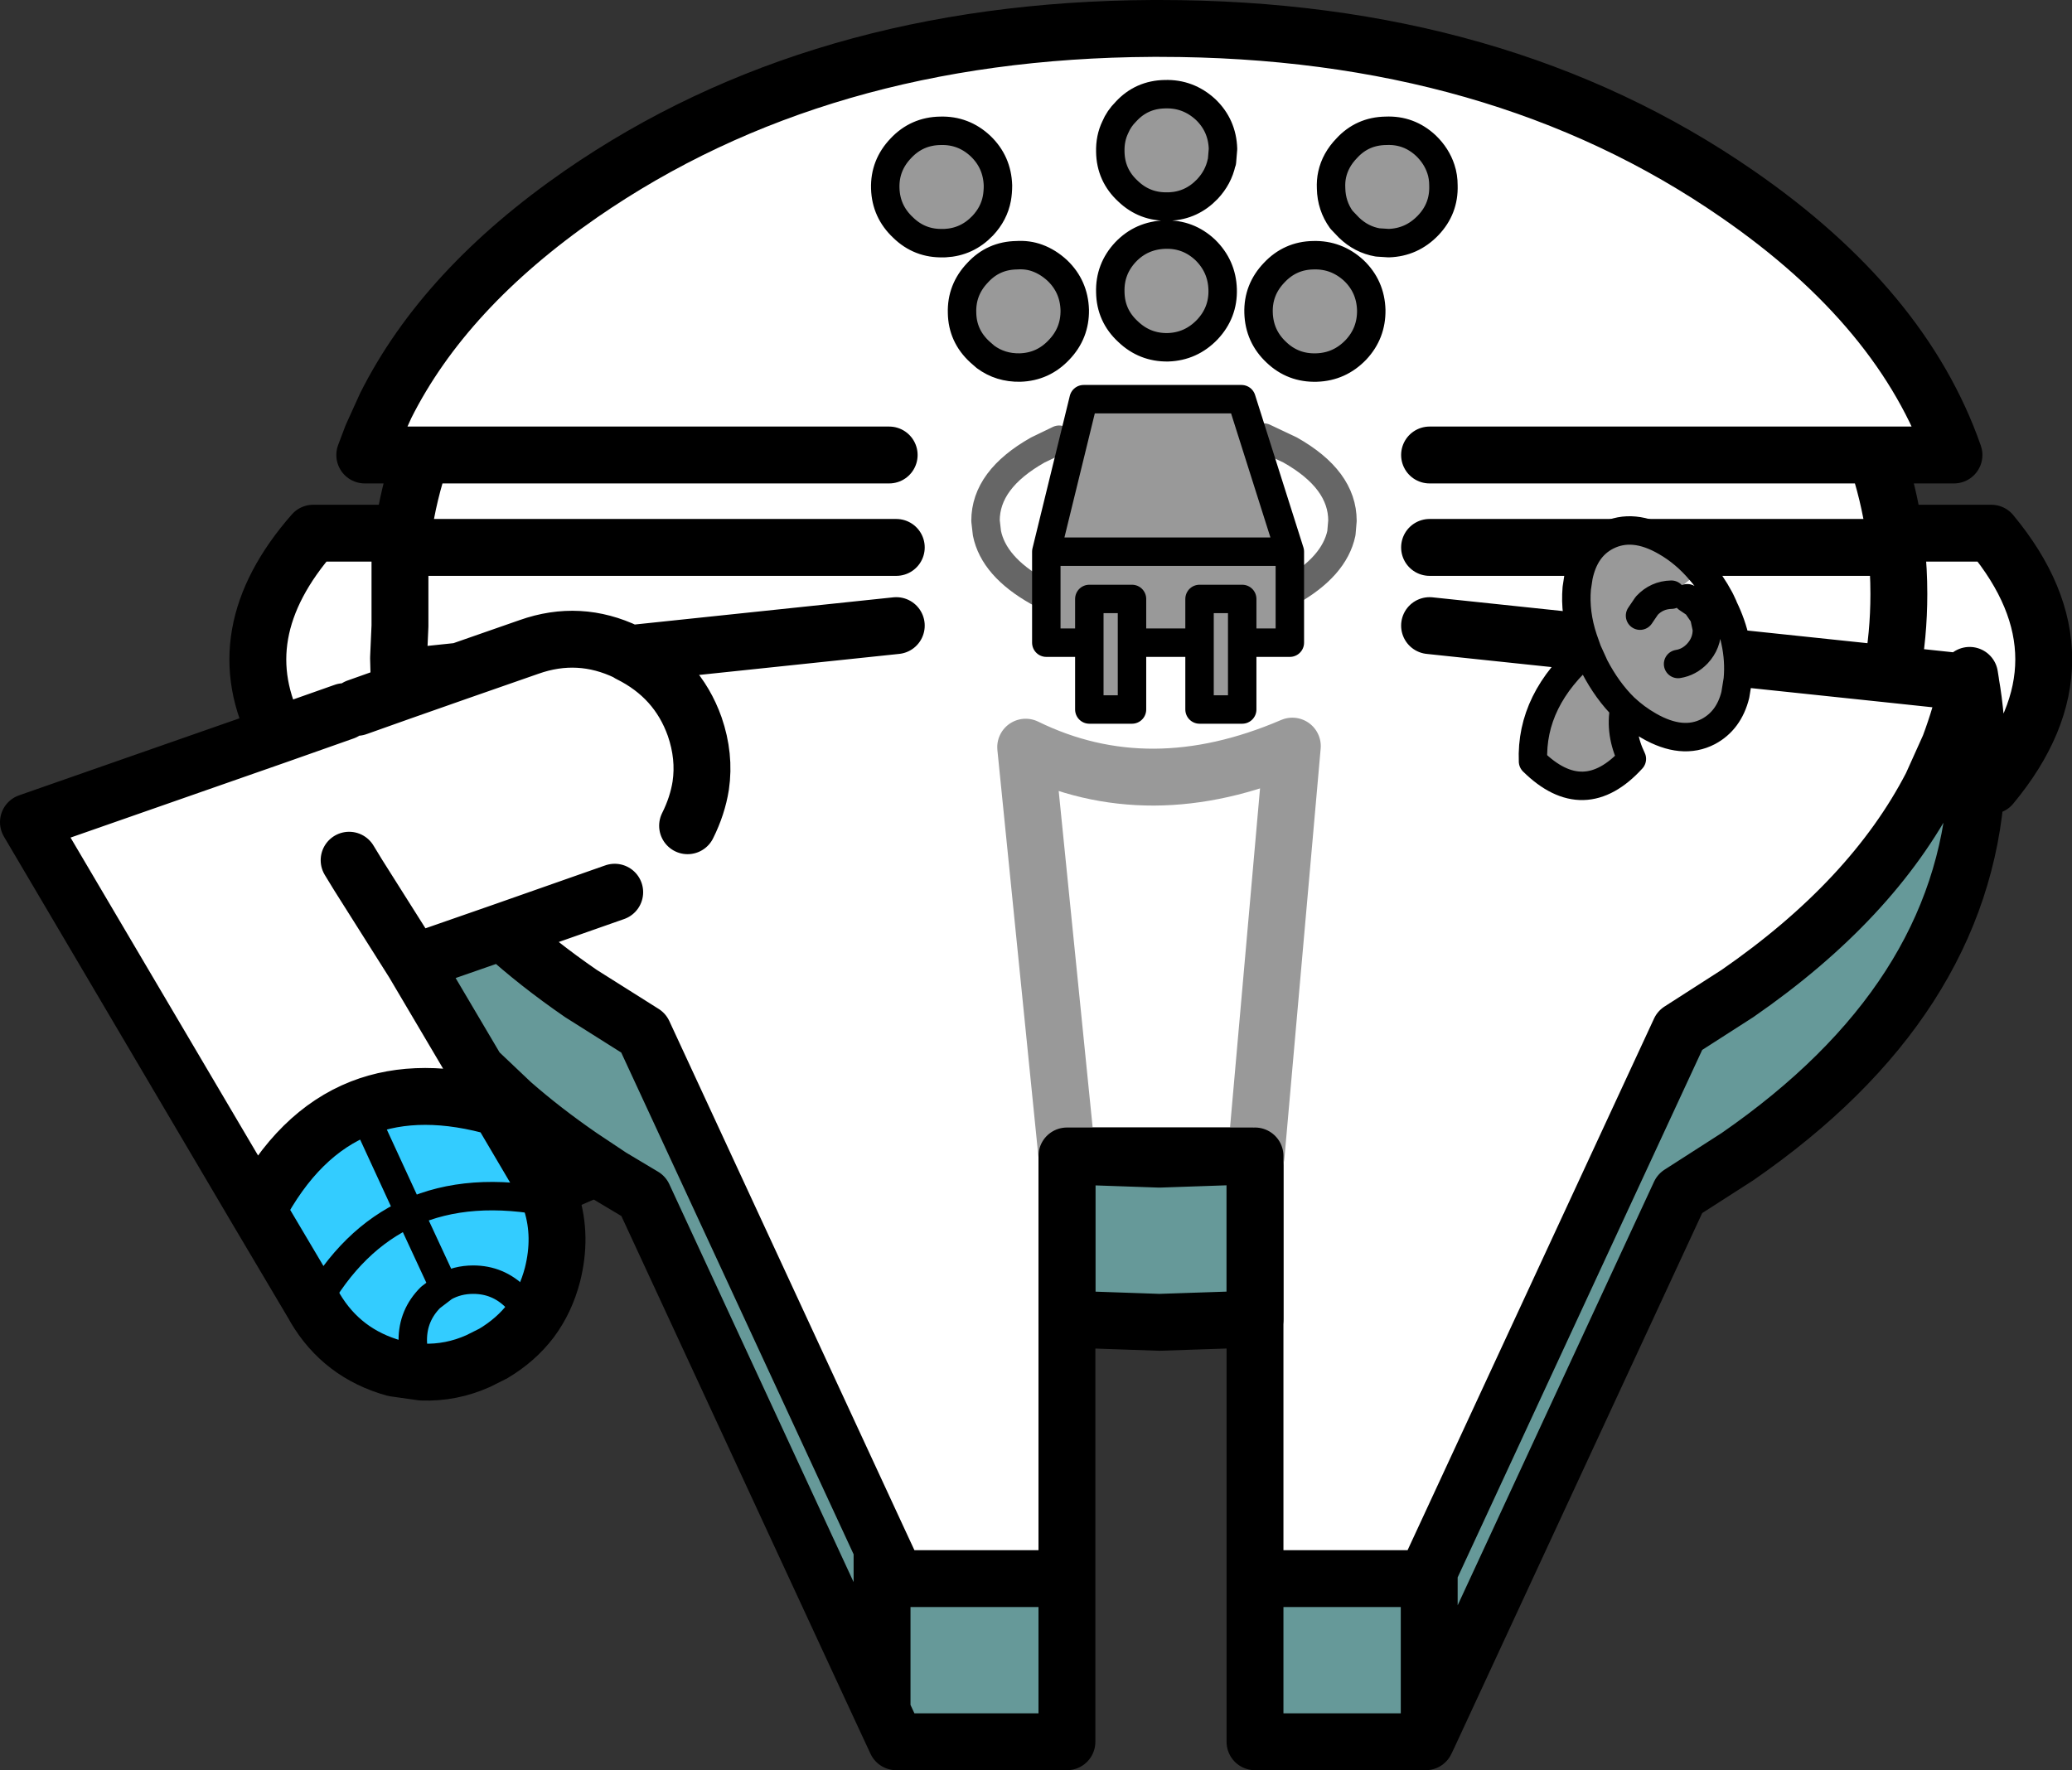 <?xml version="1.0" encoding="UTF-8" standalone="no"?>
<svg xmlns:xlink="http://www.w3.org/1999/xlink" height="249.0px" width="291.4px" xmlns="http://www.w3.org/2000/svg">
  <rect width="100%" height="100%" fill="#333333" stroke="none"/>
  <g transform="matrix(1.0, 0.0, 0.0, 1.0, 162.05, 127.0)">
    <path d="M-107.8 -69.95 Q-99.55 -86.4 -80.35 -99.7 -47.0 -122.75 0.0 -123.0 L1.0 -123.0 Q48.65 -123.0 82.3 -99.7 105.55 -83.65 112.75 -63.0 L101.75 -63.0 Q103.6 -57.65 104.4 -52.0 L118.0 -52.0 Q132.75 -34.25 118.0 -16.5 L115.9 -16.5 116.0 -20.5 112.1 -22.05 Q113.75 -26.45 114.75 -31.0 L103.95 -32.15 Q105.0 -37.65 105.0 -43.45 105.0 -46.8 104.65 -50.0 L104.4 -52.0 104.65 -50.0 Q105.0 -46.8 105.0 -43.45 105.0 -37.65 103.95 -32.15 L114.75 -31.0 Q113.75 -26.45 112.1 -22.05 L109.6 -16.5 Q101.25 -0.35 82.3 12.75 L74.2 17.95 38.95 94.0 38.45 95.05 14.45 95.05 14.45 58.55 14.45 35.6 14.1 35.6 1.0 36.05 -12.0 35.6 -12.0 58.55 -12.0 95.05 -36.0 95.05 -38.0 90.75 -71.55 18.3 -80.35 12.75 Q-86.45 8.55 -91.4 4.05 L-103.9 8.4 -111.7 -3.95 -112.95 -6.0 -111.7 -3.95 Q-107.4 10.95 -94.95 23.55 L-91.85 28.85 Q-102.95 25.6 -111.25 28.85 -120.15 32.35 -125.85 43.25 L-158.05 -11.35 -123.0 -23.6 Q-130.45 -37.8 -118.0 -52.0 L-105.4 -52.0 Q-104.6 -57.65 -102.75 -63.0 L-107.8 -69.95 M-37.0 -63.0 L-102.75 -63.0 -37.0 -63.0 M15.7 -65.45 L19.4 -63.7 Q26.75 -59.55 26.75 -53.75 L26.6 -52.0 Q25.6 -47.3 19.4 -43.8 12.05 -39.65 1.65 -39.65 -8.75 -39.65 -16.1 -43.8 -22.3 -47.3 -23.25 -52.0 L-23.45 -53.75 Q-23.45 -59.55 -16.1 -63.7 L-13.1 -65.15 -16.1 -63.7 Q-23.45 -59.55 -23.45 -53.75 L-23.25 -52.0 Q-22.3 -47.3 -16.1 -43.8 -8.75 -39.65 1.65 -39.65 12.05 -39.65 19.4 -43.8 25.6 -47.3 26.6 -52.0 L26.75 -53.75 Q26.75 -59.55 19.4 -63.7 L15.7 -65.45 M114.95 -32.0 L115.1 -31.05 115.1 -31.0 Q116.0 -25.9 116.0 -20.5 116.0 -25.9 115.1 -31.0 L115.1 -31.05 114.95 -32.0 M-111.85 -27.5 L-105.8 -29.65 -97.4 -32.6 -87.65 -36.0 Q-80.6 -38.5 -73.85 -35.25 L-73.55 -35.05 Q-66.8 -31.7 -64.35 -24.8 -62.9 -20.6 -63.5 -16.5 -63.95 -13.65 -65.35 -10.85 -63.95 -13.65 -63.5 -16.5 -62.9 -20.6 -64.35 -24.8 -66.8 -31.7 -73.55 -35.05 L-73.85 -35.25 Q-80.6 -38.5 -87.65 -36.0 L-97.4 -32.6 -105.8 -29.65 -111.85 -27.5 -112.5 -30.05 -112.7 -31.0 -113.1 -31.0 -113.65 -26.9 -111.85 -27.5 M-105.4 -52.0 L-105.65 -50.0 -36.0 -50.0 -105.65 -50.0 -105.4 -52.0 M39.0 -63.0 L101.75 -63.0 39.0 -63.0 M39.0 -50.0 L104.65 -50.0 39.0 -50.0 M39.0 -39.0 L103.95 -32.15 39.0 -39.0 M-97.4 -32.6 L-105.95 -31.7 -105.95 -32.6 -106.0 -34.45 -105.8 -38.95 -105.8 -48.0 -105.8 -38.95 -106.0 -34.45 -105.95 -32.6 -105.95 -31.7 -97.4 -32.6 M-123.0 -23.6 L-113.65 -26.9 -123.0 -23.6 M-73.55 -35.05 L-36.0 -39.0 -73.55 -35.05 M-105.95 -31.7 L-105.8 -29.65 -105.95 -31.7 M14.45 35.6 L14.6 35.6 19.7 -22.05 Q-0.45 -13.4 -17.8 -21.9 L-12.0 35.6 -17.8 -21.9 Q-0.45 -13.4 19.7 -22.05 L14.6 35.6 14.45 35.6 M-12.0 35.6 L14.1 35.6 -12.0 35.6 M-75.6 -1.5 L-91.4 4.05 -75.6 -1.5" fill="#ffffff" fill-rule="evenodd" stroke="none"/>
    <path d="M115.9 -16.5 Q113.9 13.85 82.3 35.7 L74.2 40.9 38.95 116.95 38.45 118.0 14.45 118.0 14.45 95.05 38.45 95.05 38.95 94.0 74.2 17.95 82.3 12.75 Q101.25 -0.35 109.6 -16.5 L112.1 -22.05 116.0 -20.5 115.9 -16.5 M14.45 58.55 L1.0 59.0 -12.0 58.55 -12.0 35.6 1.0 36.05 14.1 35.6 14.45 35.6 14.45 58.55 M-12.0 95.05 L-12.0 118.0 -36.0 118.0 -38.0 113.7 -71.55 41.25 -76.15 38.5 -80.35 35.7 Q-85.65 32.05 -90.1 28.15 L-94.95 23.55 -103.9 8.4 -94.95 23.55 Q-107.4 10.95 -111.7 -3.95 L-103.9 8.4 -91.4 4.05 Q-86.45 8.55 -80.35 12.75 L-71.55 18.3 -38.0 90.75 -36.0 95.05 -12.0 95.05 M-111.85 -27.5 L-113.65 -26.9 -113.1 -31.0 -112.7 -31.0 -112.5 -30.05 -111.85 -27.5 M-38.0 113.7 L-38.0 90.75 -38.0 113.7 M14.45 35.6 L14.1 35.6 14.45 35.6 M38.95 94.0 L38.95 116.95 38.95 94.0" fill="#669999" fill-rule="evenodd" stroke="none"/>
    <path d="M-84.5 42.15 Q-83.0 46.95 -84.35 52.3 -85.3 55.95 -87.4 58.75 -89.5 61.5 -92.7 63.4 L-94.8 64.45 Q-98.6 66.15 -102.7 66.0 L-106.6 65.45 Q-113.95 63.4 -117.75 56.95 L-117.85 56.75 -125.85 43.25 Q-120.15 32.35 -111.25 28.85 L-104.45 43.6 Q-112.6 47.3 -117.85 56.75 -112.6 47.3 -104.45 43.6 L-111.25 28.85 Q-102.95 25.6 -91.85 28.85 L-86.25 38.35 Q-85.15 40.2 -84.5 42.15 -96.05 39.8 -104.45 43.6 L-99.6 54.05 Q-97.75 53.0 -95.5 53.0 -92.0 53.0 -89.5 55.5 -88.05 56.95 -87.4 58.75 -88.05 56.95 -89.5 55.5 -92.0 53.0 -95.5 53.0 -97.75 53.0 -99.6 54.05 L-104.45 43.6 Q-96.05 39.8 -84.5 42.15 M-99.6 54.05 L-101.5 55.5 Q-104.0 58.0 -104.0 61.5 -104.0 64.0 -102.7 66.0 -104.0 64.0 -104.0 61.5 -104.0 58.0 -101.5 55.5 L-99.6 54.05" fill="#33ccff" fill-rule="evenodd" stroke="none"/>
    <path d="M-107.8 -69.95 Q-99.55 -86.4 -80.35 -99.7 -47.0 -122.75 0.0 -123.0 L1.0 -123.0 Q48.65 -123.0 82.3 -99.7 105.55 -83.65 112.75 -63.0 L101.75 -63.0 Q103.6 -57.65 104.4 -52.0 L118.0 -52.0 Q132.75 -34.25 118.0 -16.5 M115.9 -16.5 Q113.9 13.85 82.3 35.7 L74.2 40.9 38.95 116.95 38.45 118.0 14.45 118.0 14.45 95.05 14.45 58.55 1.0 59.0 -12.0 58.55 -12.0 95.05 -12.0 118.0 -36.0 118.0 -38.0 113.7 -71.55 41.25 -76.15 38.5 -80.35 35.7 Q-85.65 32.05 -90.1 28.15 L-91.85 28.85 Q-102.95 25.6 -111.25 28.85 -120.15 32.35 -125.85 43.25 L-158.05 -11.35 -123.0 -23.6 Q-130.45 -37.8 -118.0 -52.0 L-105.4 -52.0 Q-104.6 -57.65 -102.75 -63.0 L-110.75 -63.0 -109.75 -65.65 -107.8 -69.95 M-84.5 42.15 Q-83.0 46.95 -84.35 52.3 -85.3 55.95 -87.4 58.75 -89.5 61.5 -92.7 63.4 L-94.8 64.45 Q-98.6 66.15 -102.7 66.0 L-106.6 65.45 Q-113.95 63.4 -117.75 56.95 L-117.85 56.75 -125.85 43.25 M-102.75 -63.0 L-37.0 -63.0 M104.4 -52.0 L104.65 -50.0 Q105.0 -46.8 105.0 -43.45 105.0 -37.65 103.95 -32.15 L114.75 -31.0 Q113.75 -26.45 112.1 -22.05 L109.6 -16.5 Q101.25 -0.35 82.3 12.75 L74.2 17.95 38.95 94.0 38.45 95.05 14.45 95.05 M116.0 -20.5 Q116.0 -25.9 115.1 -31.0 L115.1 -31.05 114.95 -32.0 M116.0 -20.5 L115.9 -16.5 M103.95 -32.15 L39.0 -39.0 M104.65 -50.0 L39.0 -50.0 M101.75 -63.0 L39.0 -63.0 M-36.0 -50.0 L-105.65 -50.0 -105.4 -52.0 M-65.35 -10.85 Q-63.95 -13.65 -63.5 -16.5 -62.9 -20.6 -64.35 -24.8 -66.8 -31.7 -73.55 -35.05 L-73.85 -35.25 Q-80.6 -38.5 -87.65 -36.0 L-97.4 -32.6 -105.8 -29.65 -111.85 -27.5 M-113.65 -26.9 L-123.0 -23.6 M-105.8 -48.0 L-105.8 -38.95 -106.0 -34.45 -105.95 -32.6 -105.95 -31.7 -97.4 -32.6 M-105.8 -29.65 L-105.95 -31.7 M-111.7 -3.95 L-112.95 -6.0 M-36.0 -39.0 L-73.55 -35.05 M-94.95 23.55 L-90.1 28.15 M-38.0 90.75 L-71.55 18.3 -80.35 12.75 Q-86.45 8.55 -91.4 4.05 L-103.9 8.4 -94.95 23.55 -91.85 28.85 -86.25 38.35 Q-85.15 40.2 -84.5 42.15 M-111.7 -3.95 L-103.9 8.4 M-12.0 95.05 L-36.0 95.05 -38.0 90.75 -38.0 113.7 M14.1 35.6 L1.0 36.05 -12.0 35.6 -12.0 58.55 M14.45 35.6 L14.45 58.55 M14.1 35.6 L14.45 35.6 14.1 35.6 -12.0 35.6 M38.95 116.95 L38.95 94.0 M-91.4 4.05 L-75.6 -1.5" fill="none" stroke="#000000" stroke-linecap="round" stroke-linejoin="round" stroke-width="8.0"/>
    <path d="M-13.1 -65.15 L-16.1 -63.7 Q-23.45 -59.55 -23.45 -53.75 L-23.25 -52.0 Q-22.3 -47.3 -16.1 -43.8 -8.75 -39.65 1.65 -39.65 12.05 -39.65 19.4 -43.8 25.6 -47.3 26.6 -52.0 L26.75 -53.75 Q26.75 -59.55 19.4 -63.7 L15.7 -65.45" fill="none" stroke="#666666" stroke-linecap="round" stroke-linejoin="round" stroke-width="4.0"/>
    <path d="M-76.15 38.5 L-84.5 42.15 Q-96.05 39.8 -104.45 43.6 L-99.6 54.05 Q-97.75 53.0 -95.5 53.0 -92.0 53.0 -89.5 55.5 -88.05 56.95 -87.4 58.75 M-117.85 56.75 Q-112.6 47.3 -104.45 43.6 L-111.25 28.85 M-102.7 66.0 Q-104.0 64.0 -104.0 61.5 -104.0 58.0 -101.5 55.5 L-99.6 54.05" fill="none" stroke="#000000" stroke-linecap="round" stroke-linejoin="round" stroke-width="4.0"/>
    <path d="M-12.0 35.6 L-17.8 -21.9 Q-0.45 -13.4 19.7 -22.05 L14.6 35.6 14.45 35.6" fill="none" stroke="#999999" stroke-linecap="round" stroke-linejoin="round" stroke-width="8.0"/>
    <path d="M7.75 -100.4 Q5.55 -98.1 2.45 -97.95 L2.25 -97.95 Q-1.05 -97.85 -3.4 -100.1 -5.85 -102.35 -5.9 -105.65 -5.95 -107.55 -5.2 -109.1 -4.7 -110.3 -3.7 -111.3 -1.5 -113.7 1.8 -113.75 5.05 -113.85 7.5 -111.6 9.85 -109.35 9.95 -106.05 L9.8 -104.25 9.75 -104.15 Q9.3 -102.05 7.75 -100.4 M32.85 -108.6 Q36.1 -108.75 38.5 -106.5 40.0 -105.05 40.6 -103.2 40.95 -102.15 40.95 -100.9 41.05 -97.65 38.8 -95.3 36.5 -92.9 33.25 -92.8 L31.7 -92.9 Q29.4 -93.3 27.65 -95.0 L26.6 -96.1 Q25.2 -98.05 25.15 -100.5 25.1 -101.55 25.3 -102.45 25.75 -104.5 27.35 -106.15 29.55 -108.55 32.85 -108.6 M80.35 -41.55 Q81.5 -39.2 82.0 -36.85 82.6 -34.1 82.35 -31.4 L82.0 -29.25 Q81.1 -25.65 78.2 -24.1 74.55 -22.2 69.85 -24.9 68.0 -25.95 66.4 -27.45 65.7 -23.85 67.45 -20.25 60.7 -12.85 53.55 -19.9 53.2 -28.6 61.2 -35.45 L60.6 -37.15 Q59.4 -40.75 59.7 -44.25 L59.95 -45.9 Q60.8 -50.0 63.9 -51.6 67.6 -53.5 72.25 -50.8 74.95 -49.25 77.1 -46.7 L73.0 -43.35 75.25 -42.85 76.5 -42.0 77.6 -40.4 80.35 -41.55 M73.95 -33.6 Q75.5 -33.85 76.65 -35.05 78.05 -36.55 78.0 -38.55 L77.6 -40.4 78.0 -38.55 Q78.05 -36.55 76.65 -35.05 75.5 -33.85 73.95 -33.6 M28.65 -77.8 Q26.35 -75.4 23.1 -75.3 19.8 -75.2 17.45 -77.45 15.05 -79.7 14.95 -83.0 14.85 -86.25 17.15 -88.65 19.4 -91.05 22.65 -91.1 25.9 -91.2 28.35 -88.95 30.7 -86.7 30.8 -83.4 30.85 -80.15 28.65 -77.8 M2.2 -78.15 Q-1.05 -78.1 -3.4 -80.35 -5.85 -82.6 -5.9 -85.9 -6.0 -89.15 -3.75 -91.55 -1.5 -93.9 1.8 -94.0 5.05 -94.1 7.45 -91.85 9.8 -89.55 9.9 -86.3 10.0 -83.05 7.75 -80.65 5.45 -78.25 2.2 -78.15 M6.65 -36.6 L-2.85 -36.6 -2.85 -27.2 -8.85 -27.2 -8.85 -36.6 -14.9 -36.6 -14.9 -49.4 -9.65 -70.85 12.55 -70.85 19.35 -49.4 19.35 -36.6 12.65 -36.6 12.65 -27.2 6.65 -27.2 6.65 -36.6 6.65 -42.75 12.65 -42.75 12.65 -36.6 12.65 -42.75 6.65 -42.75 6.65 -36.6 M61.2 -35.45 L62.2 -33.25 Q64.0 -29.8 66.4 -27.45 64.0 -29.8 62.2 -33.25 L61.2 -35.45 M68.6 -40.4 L69.55 -41.8 Q70.95 -43.3 73.0 -43.35 70.95 -43.3 69.55 -41.8 L68.6 -40.4 M-21.7 -100.9 Q-21.7 -99.95 -21.85 -99.1 -22.25 -96.95 -23.85 -95.25 -26.05 -92.95 -29.15 -92.8 L-29.4 -92.8 Q-32.7 -92.7 -35.05 -95.0 -37.45 -97.25 -37.55 -100.5 -37.65 -103.75 -35.35 -106.15 -33.1 -108.55 -29.8 -108.6 -26.55 -108.7 -24.15 -106.45 -21.8 -104.2 -21.7 -100.9 M-16.15 -90.7 Q-14.65 -90.15 -13.35 -88.95 -11.0 -86.7 -10.9 -83.4 -10.85 -80.15 -13.1 -77.8 -15.35 -75.4 -18.6 -75.3 -21.35 -75.25 -23.45 -76.8 L-24.25 -77.5 Q-26.7 -79.75 -26.75 -83.0 -26.85 -86.25 -24.55 -88.65 -22.35 -91.05 -19.05 -91.1 -17.5 -91.2 -16.15 -90.7 M-2.85 -36.6 L-2.85 -42.75 -8.85 -42.75 -8.85 -36.6 -8.85 -42.75 -2.85 -42.75 -2.85 -36.6 M-14.9 -49.4 L19.35 -49.4 -14.9 -49.4" fill="#999999" fill-rule="evenodd" stroke="none"/>
    <path d="M7.75 -100.4 Q5.55 -98.1 2.45 -97.95 L2.25 -97.95 Q-1.05 -97.85 -3.4 -100.1 -5.85 -102.35 -5.9 -105.65 -5.95 -107.55 -5.2 -109.1 -4.7 -110.3 -3.7 -111.3 -1.5 -113.7 1.8 -113.75 5.05 -113.85 7.5 -111.6 9.85 -109.35 9.95 -106.05 L9.8 -104.25 9.75 -104.15 Q9.3 -102.05 7.75 -100.4 M32.85 -108.6 Q36.1 -108.75 38.5 -106.5 40.0 -105.05 40.6 -103.2 40.95 -102.15 40.95 -100.9 41.05 -97.65 38.8 -95.3 36.5 -92.9 33.25 -92.8 L31.7 -92.9 Q29.4 -93.3 27.65 -95.0 L26.6 -96.1 Q25.2 -98.05 25.15 -100.5 25.1 -101.55 25.3 -102.45 25.75 -104.5 27.35 -106.15 29.55 -108.55 32.85 -108.6 M80.35 -41.55 Q81.5 -39.2 82.0 -36.85 82.6 -34.1 82.35 -31.4 L82.0 -29.25 Q81.1 -25.65 78.2 -24.1 74.55 -22.2 69.85 -24.9 68.0 -25.95 66.4 -27.45 65.7 -23.85 67.45 -20.25 60.7 -12.85 53.55 -19.9 53.2 -28.6 61.2 -35.45 L60.6 -37.15 Q59.4 -40.75 59.7 -44.25 L59.95 -45.9 Q60.8 -50.0 63.9 -51.6 67.6 -53.5 72.25 -50.8 74.95 -49.25 77.1 -46.7 78.6 -45.0 79.8 -42.75 L79.95 -42.45 80.3 -41.7 80.35 -41.55 M77.6 -40.4 L78.0 -38.55 Q78.05 -36.55 76.65 -35.05 75.5 -33.85 73.95 -33.6 M28.65 -77.8 Q26.35 -75.4 23.1 -75.3 19.8 -75.2 17.45 -77.45 15.05 -79.7 14.95 -83.0 14.85 -86.25 17.15 -88.65 19.4 -91.05 22.65 -91.1 25.9 -91.2 28.35 -88.95 30.7 -86.7 30.8 -83.4 30.85 -80.15 28.65 -77.8 M2.2 -78.15 Q-1.05 -78.1 -3.4 -80.35 -5.85 -82.6 -5.9 -85.9 -6.0 -89.15 -3.75 -91.55 -1.5 -93.9 1.8 -94.0 5.05 -94.1 7.45 -91.85 9.8 -89.55 9.9 -86.3 10.0 -83.05 7.75 -80.65 5.45 -78.25 2.2 -78.15 M6.65 -36.6 L-2.85 -36.6 -2.85 -27.2 -8.85 -27.2 -8.85 -36.6 -14.9 -36.6 -14.9 -49.4 -9.65 -70.85 12.55 -70.85 19.35 -49.4 19.35 -36.6 12.65 -36.6 12.65 -27.2 6.65 -27.2 6.65 -36.6 6.65 -42.75 12.65 -42.75 12.65 -36.6 M75.25 -42.85 L76.5 -42.0 77.6 -40.4 M73.0 -43.35 Q70.95 -43.3 69.55 -41.8 L68.6 -40.4 M66.4 -27.45 Q64.0 -29.8 62.2 -33.25 L61.2 -35.45 M-21.7 -100.9 Q-21.7 -99.95 -21.85 -99.1 -22.25 -96.95 -23.85 -95.25 -26.05 -92.95 -29.15 -92.8 L-29.4 -92.8 Q-32.7 -92.7 -35.05 -95.0 -37.45 -97.25 -37.55 -100.5 -37.65 -103.75 -35.35 -106.15 -33.1 -108.55 -29.8 -108.6 -26.55 -108.7 -24.15 -106.45 -21.8 -104.2 -21.7 -100.9 M-16.15 -90.7 Q-14.65 -90.15 -13.35 -88.95 -11.0 -86.7 -10.9 -83.4 -10.85 -80.15 -13.1 -77.8 -15.35 -75.4 -18.6 -75.3 -21.35 -75.25 -23.45 -76.8 L-24.25 -77.5 Q-26.7 -79.75 -26.75 -83.0 -26.85 -86.25 -24.55 -88.65 -22.35 -91.05 -19.05 -91.1 -17.5 -91.2 -16.15 -90.7 M-8.85 -36.6 L-8.85 -42.75 -2.85 -42.75 -2.85 -36.6 M19.35 -49.4 L-14.9 -49.4" fill="none" stroke="#000000" stroke-linecap="round" stroke-linejoin="round" stroke-width="4.0"/>
    <path d="M14.45 58.55 L14.45 35.6 M14.1 35.6 L-12.0 35.6 -12.0 58.55" fill="none" stroke="#000000" stroke-linecap="round" stroke-linejoin="round" stroke-width="8.0"/>
  </g>
</svg>
